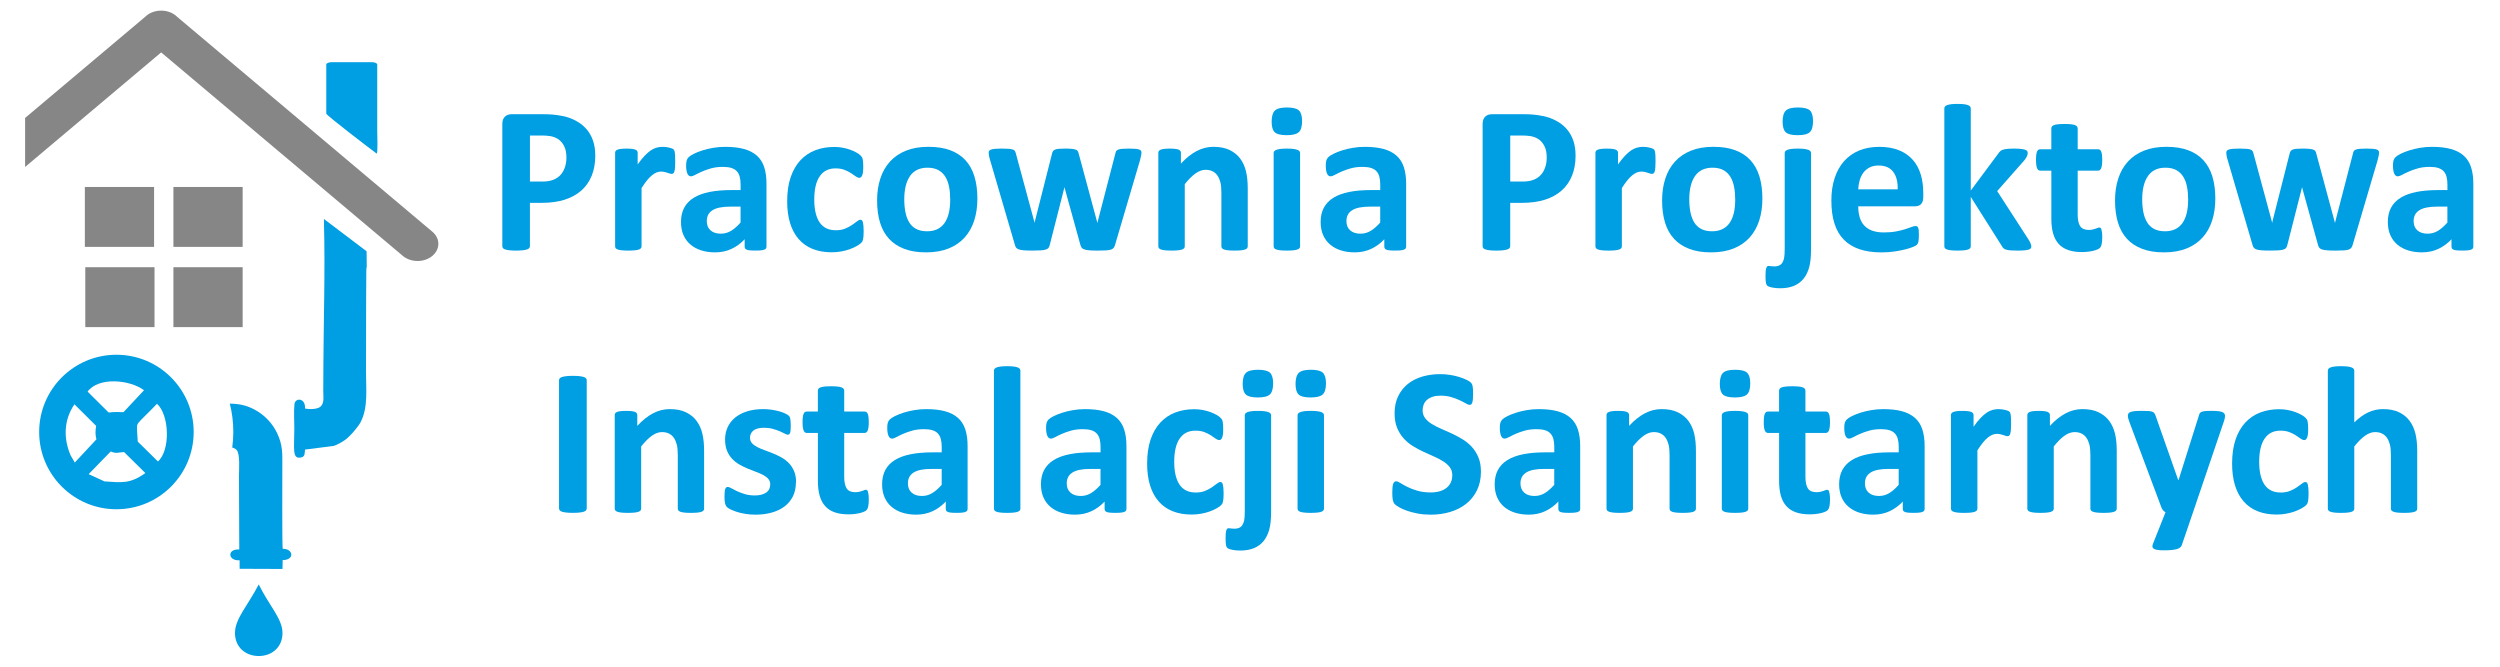 <?xml version="1.0" encoding="UTF-8"?>
<svg id="Warstwa_1" data-name="Warstwa 1" xmlns="http://www.w3.org/2000/svg" viewBox="0 0 1500 400">
  <defs>
    <style>
      .cls-1, .cls-2, .cls-3, .cls-4 {
        stroke-width: 0px;
      }

      .cls-1, .cls-4 {
        fill: #868686;
      }

      .cls-2, .cls-3 {
        fill: #009ee2;
      }

      .cls-2, .cls-4 {
        fill-rule: evenodd;
      }
    </style>
  </defs>
  <g>
    <g>
      <path class="cls-3" d="m357.17,93.26c0,4.57-.71,8.62-2.14,12.15-1.43,3.53-3.5,6.49-6.23,8.91-2.73,2.41-6.07,4.25-10.04,5.51-3.97,1.26-8.63,1.89-14.01,1.89h-6.8v26c0,.42-.14.8-.41,1.13-.27.34-.72.61-1.35.82-.63.21-1.47.38-2.52.5-1.05.13-2.39.19-4.03.19s-2.93-.06-4-.19c-1.07-.13-1.92-.29-2.55-.5-.63-.21-1.07-.48-1.32-.82-.25-.34-.38-.71-.38-1.13v-73.27c0-1.97.51-3.45,1.54-4.44,1.03-.99,2.38-1.48,4.06-1.48h19.2c1.93,0,3.77.07,5.51.22,1.74.15,3.83.46,6.26.94,2.43.48,4.9,1.37,7.4,2.68,2.5,1.3,4.63,2.95,6.39,4.94,1.76,1.99,3.1,4.32,4.03,6.99.92,2.67,1.38,5.66,1.38,8.97Zm-17.31,1.2c0-2.85-.5-5.2-1.51-7.05-1.01-1.85-2.25-3.21-3.71-4.09-1.47-.88-3.01-1.44-4.63-1.67-1.62-.23-3.28-.35-5-.35h-7.05v27.63h7.43c2.64,0,4.86-.36,6.64-1.07,1.78-.71,3.24-1.71,4.37-2.99,1.13-1.28,1.99-2.81,2.58-4.6.59-1.78.88-3.72.88-5.82Z"/>
      <path class="cls-3" d="m405.14,96.91c0,1.51-.04,2.75-.13,3.71-.08.97-.21,1.72-.38,2.27-.17.55-.39.92-.66,1.13-.27.21-.62.31-1.04.31-.34,0-.71-.07-1.13-.22-.42-.15-.89-.3-1.42-.47-.53-.17-1.1-.32-1.73-.47-.63-.15-1.32-.22-2.08-.22-.88,0-1.76.18-2.64.54-.88.36-1.79.91-2.74,1.67-.94.76-1.93,1.76-2.96,3.02-1.03,1.26-2.13,2.81-3.3,4.66v35c0,.42-.13.79-.38,1.1-.25.31-.68.58-1.29.79-.61.21-1.42.37-2.42.47-1.01.1-2.29.16-3.84.16s-2.83-.05-3.84-.16c-1.01-.11-1.82-.26-2.42-.47-.61-.21-1.04-.47-1.29-.79-.25-.31-.38-.68-.38-1.1v-56.15c0-.42.1-.79.31-1.1.21-.31.59-.58,1.13-.79.54-.21,1.25-.37,2.11-.47.86-.1,1.94-.16,3.24-.16s2.45.05,3.34.16c.88.11,1.56.26,2.05.47.48.21.83.47,1.04.79.21.31.31.68.31,1.1v6.99c1.47-2.1,2.85-3.83,4.15-5.19,1.3-1.36,2.54-2.44,3.71-3.24,1.17-.8,2.35-1.35,3.52-1.67,1.17-.31,2.35-.47,3.53-.47.54,0,1.13.03,1.76.09.63.06,1.28.17,1.95.31.67.15,1.26.31,1.76.5.5.19.87.39,1.1.6.23.21.4.44.5.69.1.25.2.6.28,1.04.08.44.15,1.1.19,1.98.04.88.06,2.08.06,3.59Z"/>
    </g>
    <g>
      <path class="cls-3" d="m459.9,148.02c0,.59-.21,1.05-.63,1.38-.42.34-1.08.58-1.98.72-.9.15-2.23.22-4,.22-1.89,0-3.26-.07-4.12-.22-.86-.15-1.47-.39-1.83-.72-.36-.34-.54-.8-.54-1.38v-4.47c-2.31,2.48-4.94,4.41-7.9,5.79s-6.24,2.08-9.85,2.08c-2.98,0-5.72-.39-8.21-1.16-2.5-.78-4.66-1.93-6.48-3.46-1.83-1.53-3.24-3.43-4.25-5.7-1.01-2.27-1.51-4.91-1.51-7.93,0-3.27.64-6.12,1.92-8.53,1.28-2.41,3.19-4.41,5.73-5.98,2.54-1.57,5.7-2.74,9.47-3.49,3.78-.76,8.16-1.13,13.16-1.13h5.48v-3.4c0-1.76-.18-3.3-.54-4.63-.36-1.32-.94-2.42-1.76-3.3-.82-.88-1.91-1.53-3.27-1.95-1.36-.42-3.05-.63-5.07-.63-2.64,0-5,.29-7.08.88-2.08.59-3.91,1.24-5.51,1.95-1.6.71-2.93,1.36-4,1.95-1.07.59-1.94.88-2.61.88-.46,0-.87-.15-1.23-.44-.36-.29-.65-.71-.88-1.26-.23-.54-.41-1.22-.54-2.01-.13-.8-.19-1.68-.19-2.64,0-1.3.1-2.33.31-3.08.21-.76.61-1.44,1.2-2.05.59-.61,1.62-1.28,3.08-2.01,1.47-.73,3.19-1.42,5.16-2.05,1.97-.63,4.12-1.14,6.45-1.54,2.33-.4,4.73-.6,7.21-.6,4.41,0,8.17.43,11.3,1.29,3.13.86,5.7,2.18,7.71,3.97,2.01,1.78,3.48,4.08,4.41,6.89.92,2.81,1.38,6.15,1.38,10.01v37.77Zm-15.55-24.05h-6.04c-2.56,0-4.74.19-6.55.57-1.8.38-3.27.94-4.41,1.7s-1.96,1.67-2.49,2.74c-.53,1.07-.79,2.3-.79,3.68,0,2.35.74,4.2,2.23,5.54,1.49,1.34,3.56,2.01,6.2,2.01,2.22,0,4.27-.57,6.14-1.7,1.87-1.13,3.77-2.79,5.7-4.97v-9.57Z"/>
      <path class="cls-3" d="m518.19,138.9c0,1.09-.03,2-.09,2.74-.06.73-.15,1.35-.25,1.86-.11.5-.23.91-.38,1.23-.15.31-.47.71-.98,1.2-.5.48-1.36,1.07-2.58,1.76-1.22.69-2.6,1.31-4.15,1.86-1.55.55-3.24.99-5.07,1.32-1.83.34-3.7.5-5.63.5-4.32,0-8.15-.67-11.49-2.01s-6.14-3.33-8.4-5.95c-2.27-2.62-3.98-5.82-5.13-9.6-1.15-3.78-1.73-8.1-1.73-12.97,0-5.62.7-10.48,2.11-14.57,1.41-4.09,3.37-7.48,5.89-10.17,2.52-2.68,5.5-4.68,8.94-5.98,3.44-1.3,7.22-1.95,11.33-1.95,1.68,0,3.33.15,4.94.44,1.62.29,3.13.69,4.53,1.2,1.41.5,2.66,1.07,3.78,1.7,1.11.63,1.9,1.18,2.36,1.64.46.46.79.85.98,1.16.19.31.34.72.44,1.23.1.5.19,1.12.25,1.86.06.73.09,1.63.09,2.68,0,2.43-.21,4.14-.63,5.13-.42.99-.97,1.48-1.64,1.48-.71,0-1.47-.29-2.27-.88-.8-.59-1.74-1.24-2.83-1.95-1.09-.71-2.39-1.36-3.9-1.95-1.51-.59-3.32-.88-5.41-.88-4.11,0-7.26,1.58-9.44,4.75-2.18,3.17-3.27,7.82-3.27,13.94,0,3.02.27,5.69.82,7.99.55,2.31,1.35,4.24,2.42,5.79,1.07,1.55,2.41,2.72,4.03,3.49,1.62.78,3.49,1.16,5.63,1.16s4.06-.32,5.63-.98c1.57-.65,2.95-1.37,4.12-2.17,1.17-.8,2.16-1.52,2.96-2.17.8-.65,1.47-.98,2.01-.98.38,0,.69.11.94.31.25.21.45.6.6,1.16.15.57.26,1.29.35,2.17.08.88.13,2.01.13,3.4Z"/>
      <path class="cls-3" d="m586.43,119.19c0,4.78-.63,9.15-1.89,13.09-1.26,3.94-3.17,7.34-5.73,10.2-2.56,2.85-5.77,5.06-9.63,6.61-3.86,1.55-8.37,2.33-13.53,2.33s-9.34-.69-13.03-2.08c-3.69-1.38-6.76-3.4-9.19-6.04-2.43-2.64-4.24-5.9-5.41-9.76-1.18-3.86-1.76-8.27-1.76-13.22s.64-9.16,1.92-13.12c1.28-3.97,3.2-7.37,5.76-10.2,2.56-2.83,5.76-5.02,9.6-6.58,3.84-1.55,8.34-2.33,13.5-2.33s9.4.68,13.09,2.05c3.69,1.36,6.74,3.37,9.16,6.01,2.41,2.64,4.21,5.9,5.38,9.76,1.17,3.86,1.76,8.29,1.76,13.28Zm-16.3.63c0-2.77-.22-5.32-.66-7.65s-1.19-4.35-2.23-6.07c-1.05-1.72-2.45-3.06-4.19-4.03-1.74-.96-3.93-1.45-6.58-1.45-2.35,0-4.41.43-6.17,1.29-1.76.86-3.21,2.12-4.34,3.78-1.13,1.66-1.98,3.65-2.55,5.98-.57,2.33-.85,4.98-.85,7.96,0,2.77.23,5.32.69,7.65.46,2.33,1.21,4.35,2.23,6.07,1.03,1.72,2.42,3.05,4.19,4s3.94,1.42,6.55,1.42c2.39,0,4.47-.43,6.23-1.29,1.76-.86,3.21-2.11,4.34-3.75,1.13-1.64,1.97-3.62,2.52-5.95.55-2.33.82-4.98.82-7.96Z"/>
      <path class="cls-3" d="m684.88,91.56c0,.46-.06,1.03-.19,1.7-.13.67-.36,1.64-.69,2.9l-14.98,50.8c-.21.71-.48,1.29-.82,1.73-.34.44-.85.79-1.54,1.04-.69.25-1.68.42-2.96.5-1.28.08-2.95.13-5,.13s-3.74-.05-5.04-.16c-1.3-.11-2.32-.28-3.05-.54-.73-.25-1.27-.6-1.61-1.04-.34-.44-.59-1-.76-1.67l-9.44-34.12-.13-.57-.13.57-8.69,34.12c-.17.71-.41,1.29-.72,1.73-.32.44-.85.79-1.61,1.04-.75.25-1.78.42-3.08.5-1.3.08-2.98.13-5.04.13s-3.79-.05-5.07-.16c-1.28-.11-2.29-.28-3.02-.54-.73-.25-1.27-.6-1.61-1.04-.34-.44-.59-1-.76-1.67l-14.86-50.8c-.38-1.22-.62-2.17-.72-2.86-.11-.69-.16-1.27-.16-1.73,0-.42.12-.79.35-1.1.23-.31.65-.57,1.26-.76.61-.19,1.43-.32,2.45-.41,1.03-.08,2.32-.13,3.87-.13,1.68,0,3.04.04,4.09.13,1.05.08,1.87.23,2.46.44.59.21,1,.49,1.23.85.23.36.41.79.54,1.29l11.14,41.23.13.76.13-.76,10.45-41.23c.13-.5.32-.93.6-1.29.27-.36.68-.64,1.23-.85.55-.21,1.31-.36,2.3-.44.99-.08,2.26-.13,3.81-.13s2.81.05,3.78.16c.96.11,1.73.25,2.3.44.57.19.96.44,1.2.76.23.31.41.68.54,1.1l11.2,41.55.19.69.13-.76,10.7-41.23c.08-.5.25-.93.5-1.29.25-.36.67-.64,1.26-.85.59-.21,1.39-.36,2.39-.44,1.01-.08,2.29-.13,3.84-.13s2.82.04,3.81.13c.99.08,1.76.22,2.33.41.57.19.95.44,1.16.76.21.31.31.68.31,1.1Z"/>
      <path class="cls-3" d="m748.64,147.83c0,.42-.13.79-.38,1.1-.25.31-.67.58-1.26.79-.59.21-1.4.37-2.42.47-1.03.1-2.3.16-3.81.16s-2.84-.05-3.87-.16c-1.03-.11-1.84-.26-2.42-.47-.59-.21-1.01-.47-1.26-.79-.25-.31-.38-.68-.38-1.1v-32.04c0-2.73-.2-4.87-.6-6.42-.4-1.55-.98-2.88-1.73-4-.76-1.11-1.73-1.97-2.93-2.58-1.2-.61-2.59-.91-4.19-.91-2.01,0-4.05.73-6.11,2.2-2.06,1.47-4.2,3.61-6.42,6.42v37.33c0,.42-.13.79-.38,1.1-.25.31-.68.58-1.29.79-.61.21-1.42.37-2.42.47-1.01.1-2.29.16-3.84.16s-2.83-.05-3.84-.16c-1.01-.11-1.82-.26-2.42-.47-.61-.21-1.04-.47-1.29-.79-.25-.31-.38-.68-.38-1.1v-56.15c0-.42.1-.79.32-1.1.21-.31.59-.58,1.13-.79.55-.21,1.25-.37,2.11-.47.86-.1,1.94-.16,3.24-.16s2.45.05,3.34.16c.88.11,1.56.26,2.05.47.48.21.83.47,1.04.79.21.31.32.68.32,1.1v6.48c3.1-3.36,6.26-5.87,9.47-7.55,3.21-1.68,6.56-2.52,10.04-2.52,3.82,0,7.04.63,9.66,1.89,2.62,1.26,4.74,2.97,6.36,5.13,1.61,2.16,2.78,4.69,3.49,7.59.71,2.9,1.07,6.38,1.07,10.45v34.68Z"/>
      <path class="cls-3" d="m781.25,72.67c0,3.19-.65,5.39-1.95,6.61-1.3,1.22-3.71,1.83-7.24,1.83s-5.97-.59-7.21-1.76c-1.24-1.17-1.86-3.29-1.86-6.36s.64-5.4,1.92-6.64c1.28-1.24,3.7-1.86,7.27-1.86s5.92.6,7.18,1.79c1.26,1.2,1.89,3.33,1.89,6.39Zm-1.2,75.16c0,.42-.13.79-.38,1.1-.25.31-.68.58-1.29.79-.61.21-1.42.37-2.42.47-1.01.1-2.29.16-3.84.16s-2.83-.05-3.84-.16c-1.01-.11-1.82-.26-2.42-.47-.61-.21-1.04-.47-1.29-.79-.25-.31-.38-.68-.38-1.1v-56.02c0-.42.13-.79.38-1.1.25-.31.68-.59,1.29-.82.61-.23,1.42-.41,2.42-.54,1.01-.13,2.29-.19,3.84-.19s2.83.06,3.84.19c1.01.13,1.81.31,2.42.54.61.23,1.04.5,1.29.82.25.31.38.68.38,1.1v56.02Z"/>
      <path class="cls-3" d="m843.69,148.02c0,.59-.21,1.05-.63,1.38-.42.34-1.08.58-1.98.72-.9.15-2.23.22-4,.22-1.89,0-3.26-.07-4.12-.22-.86-.15-1.47-.39-1.83-.72-.36-.34-.54-.8-.54-1.38v-4.47c-2.31,2.48-4.94,4.41-7.9,5.79s-6.24,2.08-9.85,2.08c-2.98,0-5.72-.39-8.21-1.16-2.5-.78-4.66-1.93-6.48-3.46-1.83-1.53-3.24-3.43-4.25-5.7-1.01-2.27-1.51-4.91-1.51-7.93,0-3.27.64-6.12,1.92-8.53,1.28-2.41,3.19-4.41,5.73-5.98s5.7-2.74,9.47-3.49c3.78-.76,8.16-1.13,13.16-1.13h5.48v-3.4c0-1.76-.18-3.3-.54-4.63-.36-1.32-.94-2.42-1.76-3.3-.82-.88-1.91-1.53-3.27-1.95-1.36-.42-3.05-.63-5.07-.63-2.64,0-5,.29-7.08.88-2.08.59-3.91,1.24-5.51,1.95-1.6.71-2.93,1.36-4,1.95-1.07.59-1.94.88-2.61.88-.46,0-.87-.15-1.23-.44-.36-.29-.65-.71-.88-1.26-.23-.54-.41-1.22-.54-2.01-.13-.8-.19-1.68-.19-2.64,0-1.3.1-2.33.31-3.08.21-.76.61-1.44,1.2-2.05.59-.61,1.61-1.28,3.08-2.01,1.47-.73,3.19-1.42,5.16-2.05,1.97-.63,4.12-1.14,6.45-1.54,2.33-.4,4.73-.6,7.21-.6,4.41,0,8.17.43,11.3,1.29,3.13.86,5.7,2.18,7.71,3.97,2.01,1.78,3.48,4.08,4.41,6.89.92,2.81,1.39,6.15,1.39,10.01v37.77Zm-15.55-24.05h-6.04c-2.56,0-4.74.19-6.55.57-1.8.38-3.27.94-4.41,1.7-1.13.76-1.96,1.67-2.49,2.74-.52,1.07-.79,2.3-.79,3.68,0,2.35.74,4.2,2.23,5.54,1.49,1.34,3.56,2.01,6.2,2.01,2.22,0,4.27-.57,6.14-1.7,1.87-1.13,3.77-2.79,5.7-4.97v-9.57Z"/>
      <path class="cls-3" d="m945.35,93.26c0,4.57-.71,8.62-2.14,12.15-1.43,3.53-3.5,6.49-6.23,8.91-2.73,2.41-6.07,4.25-10.04,5.51-3.97,1.26-8.63,1.89-14.01,1.89h-6.8v26c0,.42-.14.8-.41,1.13-.27.34-.72.61-1.35.82-.63.21-1.47.38-2.52.5-1.05.13-2.39.19-4.03.19s-2.93-.06-4-.19c-1.07-.13-1.92-.29-2.55-.5-.63-.21-1.07-.48-1.32-.82-.25-.34-.38-.71-.38-1.13v-73.27c0-1.97.51-3.45,1.54-4.44,1.03-.99,2.38-1.48,4.06-1.48h19.2c1.93,0,3.77.07,5.51.22,1.74.15,3.83.46,6.26.94,2.43.48,4.9,1.37,7.4,2.68,2.5,1.3,4.63,2.95,6.39,4.94,1.76,1.99,3.11,4.32,4.03,6.99.92,2.67,1.38,5.66,1.38,8.97Zm-17.31,1.2c0-2.85-.5-5.2-1.51-7.05-1.01-1.85-2.25-3.21-3.71-4.09-1.47-.88-3.01-1.44-4.63-1.67-1.62-.23-3.28-.35-5-.35h-7.05v27.63h7.43c2.64,0,4.86-.36,6.64-1.07,1.78-.71,3.24-1.71,4.37-2.99,1.13-1.28,1.99-2.81,2.58-4.6.59-1.78.88-3.72.88-5.82Z"/>
      <path class="cls-3" d="m993.32,96.91c0,1.51-.04,2.75-.13,3.71-.08.97-.21,1.72-.38,2.27-.17.55-.39.92-.66,1.13-.27.21-.62.31-1.04.31-.34,0-.71-.07-1.13-.22-.42-.15-.89-.3-1.42-.47-.53-.17-1.1-.32-1.73-.47-.63-.15-1.32-.22-2.08-.22-.88,0-1.76.18-2.64.54-.88.36-1.79.91-2.74,1.67-.94.76-1.93,1.76-2.96,3.02-1.03,1.26-2.13,2.81-3.3,4.66v35c0,.42-.13.79-.38,1.1-.25.31-.68.58-1.29.79-.61.21-1.42.37-2.42.47-1.01.1-2.29.16-3.84.16s-2.83-.05-3.84-.16c-1.01-.11-1.82-.26-2.42-.47-.61-.21-1.04-.47-1.29-.79-.25-.31-.38-.68-.38-1.1v-56.15c0-.42.1-.79.32-1.1.21-.31.59-.58,1.13-.79.55-.21,1.25-.37,2.11-.47.86-.1,1.94-.16,3.24-.16s2.45.05,3.34.16c.88.11,1.56.26,2.05.47.48.21.83.47,1.04.79.21.31.32.68.32,1.1v6.99c1.47-2.1,2.85-3.83,4.15-5.19,1.3-1.36,2.54-2.44,3.71-3.24,1.17-.8,2.35-1.35,3.53-1.67,1.17-.31,2.35-.47,3.52-.47.55,0,1.13.03,1.76.09.63.06,1.28.17,1.95.31.67.15,1.26.31,1.76.5.5.19.87.39,1.1.6.23.21.4.44.5.69.1.25.2.6.28,1.04.08.44.15,1.1.19,1.98.04.88.06,2.08.06,3.59Z"/>
    </g>
    <g>
      <path class="cls-3" d="m1057.43,119.19c0,4.78-.63,9.15-1.89,13.09-1.26,3.94-3.17,7.34-5.73,10.2-2.56,2.85-5.77,5.06-9.63,6.61-3.86,1.55-8.37,2.33-13.53,2.33s-9.34-.69-13.03-2.08c-3.69-1.38-6.76-3.4-9.19-6.04-2.43-2.64-4.24-5.9-5.41-9.76-1.18-3.86-1.76-8.27-1.76-13.22s.64-9.16,1.92-13.12c1.28-3.97,3.2-7.37,5.76-10.2,2.56-2.83,5.76-5.02,9.6-6.58,3.84-1.55,8.34-2.33,13.5-2.33s9.4.68,13.09,2.05c3.69,1.36,6.75,3.37,9.16,6.01,2.41,2.64,4.21,5.9,5.38,9.76,1.17,3.86,1.76,8.29,1.76,13.28Zm-16.3.63c0-2.77-.22-5.32-.66-7.65-.44-2.33-1.19-4.35-2.23-6.07-1.05-1.72-2.45-3.06-4.19-4.03-1.74-.96-3.93-1.45-6.58-1.45-2.35,0-4.41.43-6.17,1.29-1.76.86-3.21,2.12-4.34,3.78-1.13,1.66-1.98,3.65-2.55,5.98-.57,2.33-.85,4.98-.85,7.96,0,2.77.23,5.32.69,7.65.46,2.33,1.21,4.35,2.23,6.07,1.03,1.72,2.42,3.05,4.19,4,1.76.94,3.94,1.42,6.55,1.42,2.39,0,4.47-.43,6.23-1.29,1.76-.86,3.21-2.11,4.34-3.75,1.13-1.64,1.97-3.62,2.52-5.95.55-2.33.82-4.98.82-7.96Z"/>
      <path class="cls-3" d="m1086.62,149.72c0,4.41-.38,7.97-1.13,10.7-.76,2.73-1.9,5.03-3.43,6.89-1.53,1.87-3.45,3.27-5.76,4.22s-5.01,1.42-8.12,1.42c-1.72,0-3.19-.12-4.41-.35-1.22-.23-2.1-.47-2.64-.72-.54-.25-.92-.57-1.13-.94-.21-.38-.36-.81-.44-1.29-.08-.48-.15-1.03-.19-1.64-.04-.61-.06-1.4-.06-2.36,0-1.18.03-2.15.09-2.93.06-.78.18-1.4.35-1.86.17-.46.36-.8.57-1.01.21-.21.48-.31.82-.31.21,0,.64.05,1.29.16.65.1,1.35.16,2.11.16,1.09,0,2.04-.17,2.83-.5.8-.34,1.45-.87,1.95-1.61.5-.73.88-1.68,1.13-2.83.25-1.15.38-2.99.38-5.51v-57.6c0-.42.13-.79.38-1.1.25-.31.67-.59,1.26-.82.59-.23,1.39-.41,2.39-.54,1.01-.13,2.29-.19,3.84-.19s2.83.06,3.84.19c1.01.13,1.81.31,2.42.54.61.23,1.04.5,1.29.82.25.31.38.68.38,1.1v57.91Zm1.2-77.05c0,3.19-.64,5.39-1.92,6.61-1.28,1.22-3.7,1.83-7.27,1.83s-5.92-.59-7.18-1.76c-1.26-1.17-1.89-3.29-1.89-6.36s.65-5.4,1.95-6.64c1.3-1.24,3.71-1.86,7.24-1.86s5.97.6,7.21,1.79c1.24,1.2,1.86,3.33,1.86,6.39Z"/>
      <path class="cls-3" d="m1153.97,118.12c0,1.93-.43,3.36-1.29,4.28-.86.92-2.05,1.38-3.56,1.38h-34.18c0,2.39.28,4.56.85,6.52.57,1.95,1.47,3.61,2.71,4.97,1.24,1.36,2.83,2.4,4.78,3.12,1.95.71,4.29,1.07,7.02,1.07s5.2-.2,7.3-.6c2.1-.4,3.91-.84,5.44-1.32,1.53-.48,2.8-.92,3.81-1.32,1.01-.4,1.83-.6,2.46-.6.38,0,.69.07.94.22.25.15.46.41.63.79.17.38.28.91.35,1.61.06.69.09,1.56.09,2.61,0,.92-.02,1.71-.06,2.36-.04.65-.1,1.21-.19,1.67-.08.46-.21.85-.38,1.16-.17.31-.39.62-.66.91-.27.29-1.02.69-2.23,1.2-1.22.5-2.77,1-4.66,1.48-1.89.48-4.05.9-6.48,1.26-2.43.36-5.04.54-7.81.54-5,0-9.37-.63-13.13-1.89-3.76-1.26-6.89-3.17-9.41-5.73-2.52-2.56-4.4-5.79-5.63-9.69-1.24-3.9-1.86-8.48-1.86-13.72s.65-9.49,1.95-13.5c1.3-4.01,3.19-7.41,5.67-10.2,2.48-2.79,5.49-4.92,9.03-6.39,3.55-1.47,7.54-2.2,11.99-2.2,4.7,0,8.72.69,12.05,2.08,3.34,1.38,6.07,3.3,8.21,5.76,2.14,2.45,3.71,5.36,4.72,8.72,1.01,3.36,1.51,7.01,1.51,10.95v2.52Zm-15.36-4.53c.13-4.45-.77-7.94-2.68-10.48-1.91-2.54-4.86-3.81-8.84-3.81-2.01,0-3.77.38-5.26,1.13-1.49.76-2.73,1.77-3.71,3.05-.99,1.28-1.74,2.79-2.27,4.53-.52,1.74-.83,3.6-.91,5.57h23.67Z"/>
      <path class="cls-3" d="m1218.8,147.9c0,.42-.12.79-.35,1.1s-.65.57-1.26.76c-.61.19-1.44.34-2.49.44-1.05.1-2.41.16-4.09.16s-3.12-.04-4.19-.13c-1.07-.08-1.95-.22-2.64-.41-.69-.19-1.23-.45-1.61-.79-.38-.34-.71-.78-1.01-1.32l-18.7-29.59v29.71c0,.42-.13.79-.38,1.1-.25.31-.68.58-1.29.79-.61.21-1.42.37-2.42.47-1.01.1-2.29.16-3.84.16s-2.83-.05-3.84-.16c-1.01-.11-1.82-.26-2.42-.47-.61-.21-1.04-.47-1.29-.79-.25-.31-.38-.68-.38-1.1v-82.78c0-.42.13-.8.38-1.13.25-.34.68-.62,1.29-.85.61-.23,1.42-.41,2.42-.54s2.29-.19,3.84-.19,2.83.06,3.84.19,1.81.3,2.42.54c.61.23,1.04.51,1.29.85.25.34.38.71.38,1.13v49.29l16.62-22.35c.33-.5.71-.94,1.13-1.32.42-.38.98-.67,1.67-.88.69-.21,1.55-.37,2.58-.47,1.03-.1,2.34-.16,3.93-.16s2.86.05,3.93.16c1.07.11,1.93.26,2.58.47.65.21,1.1.47,1.35.79.25.31.38.7.38,1.16,0,.63-.16,1.3-.47,2.01-.31.71-.79,1.47-1.42,2.27l-16.43,18.63,19.01,29.4c.5.84.87,1.56,1.1,2.17.23.61.35,1.16.35,1.67Z"/>
      <path class="cls-3" d="m1261.34,142.29c0,1.85-.12,3.26-.35,4.25-.23.99-.54,1.68-.91,2.08-.38.4-.93.76-1.67,1.07-.73.31-1.6.59-2.58.82-.99.23-2.06.41-3.21.54-1.15.13-2.32.19-3.49.19-3.15,0-5.88-.4-8.18-1.2-2.31-.8-4.22-2.02-5.73-3.68-1.51-1.66-2.62-3.75-3.34-6.26s-1.07-5.5-1.07-8.94v-28.77h-6.74c-.8,0-1.41-.49-1.83-1.48-.42-.99-.63-2.63-.63-4.94,0-1.22.05-2.24.16-3.08.1-.84.26-1.5.47-1.98.21-.48.47-.83.79-1.04.31-.21.68-.31,1.1-.31h6.67v-12.53c0-.42.11-.8.35-1.13.23-.34.65-.62,1.26-.85.61-.23,1.43-.4,2.46-.5,1.03-.1,2.3-.16,3.81-.16s2.84.05,3.87.16c1.03.11,1.84.27,2.42.5.59.23,1.01.51,1.26.85.25.34.38.71.38,1.13v12.53h12.21c.42,0,.79.11,1.1.31.32.21.58.56.79,1.04.21.48.37,1.14.47,1.98.1.84.16,1.87.16,3.08,0,2.31-.21,3.96-.63,4.94-.42.99-1.03,1.48-1.83,1.48h-12.27v26.37c0,3.06.48,5.36,1.45,6.89.97,1.53,2.69,2.3,5.16,2.3.84,0,1.59-.07,2.27-.22.67-.15,1.27-.31,1.79-.5.52-.19.96-.36,1.32-.5.36-.15.68-.22.98-.22.25,0,.49.07.72.22.23.15.41.44.54.88s.24,1.04.35,1.79c.1.76.16,1.72.16,2.9Z"/>
      <path class="cls-3" d="m1329.19,119.19c0,4.78-.63,9.15-1.89,13.09-1.26,3.94-3.17,7.34-5.73,10.2-2.56,2.85-5.77,5.06-9.63,6.61-3.86,1.55-8.37,2.33-13.53,2.33s-9.34-.69-13.03-2.08c-3.69-1.38-6.76-3.4-9.19-6.04-2.43-2.64-4.24-5.9-5.41-9.76-1.18-3.86-1.76-8.27-1.76-13.22s.64-9.16,1.92-13.12c1.28-3.97,3.2-7.37,5.76-10.2,2.56-2.83,5.76-5.02,9.6-6.58,3.84-1.55,8.34-2.33,13.5-2.33s9.4.68,13.09,2.05c3.69,1.36,6.75,3.37,9.16,6.01,2.41,2.64,4.21,5.9,5.38,9.76,1.17,3.86,1.76,8.29,1.76,13.28Zm-16.3.63c0-2.77-.22-5.32-.66-7.65-.44-2.33-1.19-4.35-2.23-6.07-1.05-1.72-2.45-3.06-4.19-4.03-1.74-.96-3.93-1.45-6.58-1.45-2.35,0-4.41.43-6.17,1.29-1.76.86-3.21,2.12-4.34,3.78-1.13,1.66-1.98,3.65-2.55,5.98-.57,2.33-.85,4.98-.85,7.96,0,2.77.23,5.32.69,7.65.46,2.33,1.21,4.35,2.23,6.07,1.03,1.72,2.42,3.05,4.19,4,1.76.94,3.94,1.42,6.55,1.42,2.39,0,4.47-.43,6.23-1.29,1.76-.86,3.21-2.11,4.34-3.75,1.13-1.64,1.97-3.62,2.52-5.95.55-2.33.82-4.98.82-7.96Z"/>
    </g>
    <g>
      <path class="cls-3" d="m1427.44,91.56c0,.46-.06,1.03-.19,1.7-.13.67-.36,1.64-.69,2.9l-14.98,50.8c-.21.71-.48,1.29-.82,1.73-.34.44-.85.79-1.54,1.04-.69.25-1.68.42-2.96.5-1.28.08-2.95.13-5,.13s-3.74-.05-5.04-.16c-1.3-.11-2.32-.28-3.05-.54-.73-.25-1.27-.6-1.61-1.04-.34-.44-.59-1-.76-1.67l-9.44-34.12-.13-.57-.13.57-8.69,34.12c-.17.71-.41,1.29-.72,1.73-.32.44-.85.79-1.61,1.04-.75.25-1.78.42-3.08.5-1.3.08-2.98.13-5.04.13s-3.79-.05-5.07-.16c-1.28-.11-2.29-.28-3.02-.54-.73-.25-1.27-.6-1.61-1.04-.34-.44-.59-1-.76-1.67l-14.86-50.8c-.38-1.22-.62-2.17-.72-2.86-.11-.69-.16-1.27-.16-1.73,0-.42.12-.79.35-1.1.23-.31.65-.57,1.26-.76.61-.19,1.43-.32,2.45-.41,1.03-.08,2.32-.13,3.87-.13,1.68,0,3.04.04,4.09.13,1.05.08,1.87.23,2.46.44.59.21,1,.49,1.23.85.23.36.41.79.54,1.29l11.14,41.23.13.76.13-.76,10.45-41.23c.13-.5.32-.93.6-1.29.27-.36.68-.64,1.23-.85.55-.21,1.31-.36,2.3-.44.99-.08,2.26-.13,3.81-.13s2.81.05,3.78.16c.96.11,1.73.25,2.3.44.57.19.96.44,1.2.76.23.31.41.68.54,1.1l11.2,41.55.19.69.13-.76,10.7-41.23c.08-.5.25-.93.5-1.29.25-.36.67-.64,1.26-.85.59-.21,1.39-.36,2.39-.44,1.01-.08,2.29-.13,3.84-.13s2.82.04,3.81.13c.99.08,1.76.22,2.33.41.57.19.95.44,1.16.76.21.31.31.68.31,1.1Z"/>
      <path class="cls-3" d="m1484,148.02c0,.59-.21,1.05-.63,1.38-.42.34-1.08.58-1.98.72-.9.15-2.23.22-4,.22-1.89,0-3.26-.07-4.12-.22-.86-.15-1.47-.39-1.83-.72-.36-.34-.54-.8-.54-1.38v-4.47c-2.31,2.48-4.94,4.41-7.9,5.79s-6.24,2.08-9.85,2.08c-2.98,0-5.72-.39-8.21-1.16-2.5-.78-4.66-1.93-6.48-3.46-1.83-1.53-3.24-3.43-4.25-5.7-1.01-2.27-1.51-4.91-1.51-7.93,0-3.27.64-6.12,1.92-8.53,1.28-2.41,3.19-4.41,5.73-5.98s5.7-2.74,9.47-3.49c3.78-.76,8.16-1.13,13.16-1.13h5.48v-3.4c0-1.76-.18-3.3-.54-4.63-.36-1.32-.94-2.42-1.76-3.3-.82-.88-1.91-1.53-3.27-1.95-1.36-.42-3.05-.63-5.07-.63-2.64,0-5,.29-7.08.88-2.08.59-3.91,1.24-5.51,1.95-1.6.71-2.93,1.36-4,1.95-1.07.59-1.94.88-2.61.88-.46,0-.87-.15-1.23-.44-.36-.29-.65-.71-.88-1.26-.23-.54-.41-1.22-.54-2.01-.13-.8-.19-1.68-.19-2.64,0-1.3.1-2.33.31-3.08.21-.76.61-1.44,1.2-2.05.59-.61,1.61-1.28,3.08-2.01,1.47-.73,3.19-1.42,5.16-2.05,1.97-.63,4.12-1.14,6.45-1.54,2.33-.4,4.73-.6,7.21-.6,4.41,0,8.17.43,11.3,1.29,3.13.86,5.7,2.18,7.71,3.97,2.01,1.78,3.48,4.08,4.41,6.89.92,2.81,1.39,6.15,1.39,10.01v37.77Zm-15.55-24.05h-6.04c-2.56,0-4.74.19-6.55.57-1.8.38-3.27.94-4.41,1.7-1.13.76-1.96,1.67-2.49,2.74-.52,1.07-.79,2.3-.79,3.68,0,2.35.74,4.2,2.23,5.54,1.49,1.34,3.56,2.01,6.2,2.01,2.22,0,4.27-.57,6.14-1.7,1.87-1.13,3.77-2.79,5.7-4.97v-9.57Z"/>
    </g>
    <g>
      <path class="cls-3" d="m352.04,305.07c0,.42-.14.8-.41,1.13-.27.34-.72.61-1.35.82-.63.21-1.47.38-2.52.5-1.05.13-2.39.19-4.03.19s-2.93-.06-4-.19c-1.07-.13-1.92-.29-2.55-.5-.63-.21-1.08-.48-1.35-.82-.27-.34-.41-.71-.41-1.13v-76.92c0-.42.14-.8.41-1.13.27-.34.73-.61,1.38-.82.65-.21,1.5-.38,2.55-.5,1.05-.13,2.37-.19,3.97-.19s2.98.06,4.03.19c1.05.13,1.89.29,2.52.5.63.21,1.08.48,1.35.82.27.34.41.71.41,1.13v76.92Z"/>
      <path class="cls-3" d="m422.48,305.2c0,.42-.13.79-.38,1.1-.25.31-.67.58-1.26.79-.59.21-1.4.37-2.42.47-1.03.1-2.3.16-3.81.16s-2.84-.05-3.87-.16c-1.03-.11-1.84-.26-2.42-.47-.59-.21-1.01-.47-1.26-.79-.25-.31-.38-.68-.38-1.1v-32.04c0-2.73-.2-4.87-.6-6.42-.4-1.55-.98-2.88-1.73-4-.76-1.11-1.73-1.97-2.93-2.58-1.2-.61-2.59-.91-4.19-.91-2.01,0-4.05.73-6.11,2.2-2.06,1.47-4.2,3.61-6.42,6.42v37.33c0,.42-.13.79-.38,1.1-.25.31-.68.58-1.29.79-.61.21-1.42.37-2.42.47-1.01.1-2.29.16-3.84.16s-2.83-.05-3.84-.16c-1.01-.11-1.82-.26-2.42-.47-.61-.21-1.04-.47-1.29-.79-.25-.31-.38-.68-.38-1.1v-56.15c0-.42.1-.79.31-1.1.21-.31.59-.58,1.13-.79.54-.21,1.25-.37,2.11-.47.86-.1,1.94-.16,3.24-.16s2.45.05,3.34.16c.88.11,1.56.26,2.05.47.48.21.83.47,1.04.79.21.31.31.68.31,1.1v6.48c3.11-3.36,6.26-5.87,9.47-7.55,3.21-1.68,6.56-2.52,10.04-2.52,3.82,0,7.04.63,9.66,1.89,2.62,1.26,4.74,2.97,6.36,5.13,1.62,2.16,2.78,4.69,3.49,7.59.71,2.9,1.07,6.38,1.07,10.45v34.68Z"/>
      <path class="cls-3" d="m477.55,289.34c0,3.19-.6,6-1.79,8.44-1.2,2.43-2.89,4.47-5.07,6.11-2.18,1.64-4.76,2.86-7.74,3.68-2.98.82-6.21,1.23-9.69,1.23-2.1,0-4.1-.16-6.01-.47-1.91-.31-3.62-.71-5.13-1.2-1.51-.48-2.77-.98-3.78-1.48s-1.74-.98-2.2-1.42c-.46-.44-.82-1.13-1.07-2.08-.25-.94-.38-2.34-.38-4.19,0-1.22.04-2.19.13-2.93.08-.73.21-1.32.38-1.76.17-.44.38-.73.63-.88.25-.15.57-.22.94-.22.46,0,1.14.26,2.05.79.9.52,2.02,1.1,3.37,1.73,1.34.63,2.91,1.22,4.69,1.76,1.78.55,3.81.82,6.07.82,1.43,0,2.7-.15,3.81-.44,1.11-.29,2.08-.71,2.9-1.26.82-.54,1.44-1.24,1.86-2.08.42-.84.63-1.8.63-2.9,0-1.26-.39-2.34-1.16-3.24-.78-.9-1.8-1.69-3.08-2.36-1.28-.67-2.73-1.3-4.34-1.89-1.62-.59-3.27-1.24-4.97-1.95-1.7-.71-3.36-1.53-4.97-2.45-1.62-.92-3.06-2.06-4.34-3.4-1.28-1.34-2.31-2.96-3.08-4.85-.78-1.89-1.16-4.15-1.16-6.8s.52-5.15,1.57-7.4c1.05-2.24,2.56-4.16,4.53-5.76,1.97-1.59,4.37-2.83,7.21-3.71,2.83-.88,6.01-1.32,9.54-1.32,1.76,0,3.47.13,5.13.38,1.66.25,3.16.57,4.5.94,1.34.38,2.48.79,3.4,1.23.92.44,1.58.82,1.98,1.13.4.31.68.63.85.94.17.31.29.69.38,1.13.08.44.16.99.22,1.64.06.65.09,1.46.09,2.42,0,1.13-.03,2.06-.09,2.77-.06.71-.17,1.28-.31,1.7-.15.42-.35.7-.6.85-.25.15-.55.22-.88.22-.38,0-.97-.22-1.76-.66-.8-.44-1.79-.91-2.99-1.42-1.2-.5-2.58-.98-4.15-1.42-1.57-.44-3.37-.66-5.38-.66-1.43,0-2.67.15-3.71.44-1.05.29-1.91.71-2.58,1.26-.67.55-1.18,1.19-1.51,1.92-.34.73-.5,1.52-.5,2.36,0,1.3.4,2.39,1.2,3.27.8.88,1.85,1.66,3.15,2.33,1.3.67,2.78,1.3,4.44,1.89,1.66.59,3.34,1.23,5.04,1.92,1.7.69,3.38,1.5,5.04,2.42,1.66.92,3.14,2.06,4.44,3.4,1.3,1.34,2.35,2.95,3.15,4.82.8,1.87,1.2,4.08,1.2,6.64Z"/>
    </g>
    <g>
      <path class="cls-3" d="m521.27,299.66c0,1.85-.12,3.26-.35,4.25-.23.99-.54,1.68-.91,2.08-.38.4-.93.76-1.67,1.07-.73.31-1.6.59-2.58.82-.99.23-2.06.41-3.21.54-1.15.13-2.32.19-3.49.19-3.15,0-5.88-.4-8.18-1.2-2.31-.8-4.22-2.02-5.73-3.68-1.51-1.66-2.62-3.75-3.34-6.26-.71-2.52-1.07-5.5-1.07-8.94v-28.77h-6.74c-.8,0-1.41-.49-1.83-1.48-.42-.99-.63-2.63-.63-4.94,0-1.22.05-2.24.16-3.08.1-.84.26-1.5.47-1.98.21-.48.47-.83.79-1.04.31-.21.68-.31,1.1-.31h6.67v-12.53c0-.42.12-.8.35-1.13.23-.34.65-.62,1.26-.85.61-.23,1.43-.4,2.45-.5,1.03-.1,2.3-.16,3.81-.16s2.84.05,3.87.16c1.03.11,1.84.27,2.42.5.59.23,1.01.51,1.26.85.25.34.38.71.38,1.13v12.53h12.21c.42,0,.79.11,1.1.31.31.21.58.56.79,1.04.21.48.37,1.14.47,1.98.1.84.16,1.87.16,3.08,0,2.31-.21,3.96-.63,4.94-.42.99-1.03,1.48-1.83,1.48h-12.27v26.37c0,3.06.48,5.36,1.45,6.89.96,1.53,2.69,2.3,5.16,2.3.84,0,1.59-.07,2.27-.22.67-.15,1.27-.31,1.79-.5.52-.19.96-.36,1.32-.5.36-.15.68-.22.98-.22.25,0,.49.07.72.22.23.15.41.44.54.88.13.44.24,1.04.35,1.79.1.76.16,1.72.16,2.9Z"/>
      <path class="cls-3" d="m580.57,305.39c0,.59-.21,1.05-.63,1.38-.42.34-1.08.58-1.98.72-.9.15-2.23.22-4,.22-1.89,0-3.26-.07-4.12-.22-.86-.15-1.47-.39-1.83-.72-.36-.34-.54-.8-.54-1.38v-4.47c-2.31,2.48-4.94,4.41-7.9,5.79s-6.24,2.08-9.85,2.08c-2.98,0-5.72-.39-8.21-1.16-2.5-.78-4.66-1.93-6.48-3.46-1.83-1.53-3.24-3.43-4.25-5.7-1.01-2.27-1.51-4.91-1.51-7.93,0-3.27.64-6.12,1.92-8.53,1.28-2.41,3.19-4.41,5.73-5.98,2.54-1.57,5.7-2.74,9.47-3.49,3.78-.76,8.16-1.13,13.16-1.13h5.48v-3.4c0-1.76-.18-3.3-.54-4.63-.36-1.32-.94-2.42-1.76-3.3-.82-.88-1.91-1.53-3.27-1.95-1.36-.42-3.05-.63-5.07-.63-2.64,0-5,.29-7.08.88-2.08.59-3.91,1.24-5.51,1.95-1.6.71-2.93,1.36-4,1.95-1.07.59-1.94.88-2.61.88-.46,0-.87-.15-1.23-.44-.36-.29-.65-.71-.88-1.26-.23-.54-.41-1.22-.54-2.01-.13-.8-.19-1.68-.19-2.64,0-1.3.1-2.33.31-3.08.21-.76.61-1.44,1.2-2.05.59-.61,1.62-1.28,3.08-2.01,1.47-.73,3.19-1.42,5.16-2.05,1.97-.63,4.12-1.14,6.45-1.54,2.33-.4,4.73-.6,7.21-.6,4.41,0,8.17.43,11.3,1.29,3.13.86,5.7,2.18,7.71,3.97,2.01,1.78,3.48,4.08,4.41,6.89.92,2.81,1.38,6.15,1.38,10.01v37.77Zm-15.55-24.05h-6.04c-2.56,0-4.74.19-6.55.57-1.8.38-3.27.94-4.41,1.7s-1.96,1.67-2.49,2.74c-.53,1.07-.79,2.3-.79,3.68,0,2.35.74,4.2,2.23,5.54,1.49,1.34,3.56,2.01,6.2,2.01,2.22,0,4.27-.57,6.14-1.7,1.87-1.13,3.77-2.79,5.7-4.97v-9.57Z"/>
      <path class="cls-3" d="m612.23,305.2c0,.42-.13.79-.38,1.1-.25.31-.68.58-1.29.79-.61.21-1.42.37-2.42.47-1.01.1-2.29.16-3.84.16s-2.83-.05-3.84-.16c-1.01-.11-1.82-.26-2.42-.47-.61-.21-1.04-.47-1.29-.79-.25-.31-.38-.68-.38-1.1v-82.78c0-.42.13-.8.38-1.13.25-.34.68-.62,1.29-.85.61-.23,1.42-.41,2.42-.54s2.29-.19,3.84-.19,2.83.06,3.84.19,1.81.3,2.42.54c.61.23,1.04.51,1.29.85.25.34.38.71.38,1.13v82.78Z"/>
      <path class="cls-3" d="m675.87,305.39c0,.59-.21,1.05-.63,1.38-.42.34-1.08.58-1.98.72-.9.15-2.23.22-4,.22-1.89,0-3.26-.07-4.12-.22-.86-.15-1.47-.39-1.83-.72-.36-.34-.54-.8-.54-1.38v-4.47c-2.31,2.48-4.94,4.41-7.9,5.79s-6.24,2.08-9.85,2.08c-2.98,0-5.72-.39-8.21-1.16-2.5-.78-4.66-1.93-6.48-3.46-1.83-1.53-3.24-3.43-4.25-5.7-1.01-2.27-1.51-4.91-1.51-7.93,0-3.27.64-6.12,1.92-8.53,1.28-2.41,3.19-4.41,5.73-5.98s5.7-2.74,9.47-3.49c3.78-.76,8.16-1.13,13.16-1.13h5.48v-3.4c0-1.76-.18-3.3-.54-4.63-.36-1.32-.94-2.42-1.76-3.3-.82-.88-1.91-1.53-3.27-1.95-1.36-.42-3.05-.63-5.07-.63-2.64,0-5,.29-7.08.88-2.08.59-3.91,1.24-5.51,1.95-1.6.71-2.93,1.36-4,1.95-1.07.59-1.94.88-2.61.88-.46,0-.87-.15-1.23-.44-.36-.29-.65-.71-.88-1.26-.23-.54-.41-1.22-.54-2.01-.13-.8-.19-1.68-.19-2.64,0-1.3.1-2.33.31-3.08.21-.76.61-1.44,1.2-2.05.59-.61,1.61-1.28,3.08-2.01,1.47-.73,3.19-1.42,5.16-2.05,1.97-.63,4.12-1.14,6.45-1.54,2.33-.4,4.73-.6,7.21-.6,4.41,0,8.17.43,11.3,1.29,3.13.86,5.7,2.18,7.71,3.97,2.01,1.78,3.48,4.08,4.41,6.89.92,2.81,1.39,6.15,1.39,10.01v37.77Zm-15.55-24.05h-6.04c-2.56,0-4.74.19-6.55.57-1.8.38-3.27.94-4.41,1.7-1.13.76-1.96,1.67-2.49,2.74-.52,1.07-.79,2.3-.79,3.68,0,2.35.74,4.2,2.23,5.54,1.49,1.34,3.56,2.01,6.2,2.01,2.22,0,4.27-.57,6.14-1.7,1.87-1.13,3.77-2.79,5.7-4.97v-9.57Z"/>
      <path class="cls-3" d="m734.16,296.26c0,1.09-.03,2-.09,2.74-.06.73-.15,1.35-.25,1.86s-.23.91-.38,1.23c-.15.31-.47.71-.98,1.2-.5.48-1.36,1.07-2.58,1.76-1.22.69-2.6,1.31-4.15,1.86-1.55.55-3.24.99-5.07,1.32-1.83.34-3.7.5-5.63.5-4.32,0-8.15-.67-11.49-2.01-3.34-1.34-6.14-3.33-8.4-5.95-2.27-2.62-3.98-5.82-5.13-9.6-1.15-3.78-1.73-8.1-1.73-12.97,0-5.62.7-10.48,2.11-14.57s3.37-7.48,5.89-10.17c2.52-2.68,5.5-4.68,8.94-5.98,3.44-1.3,7.22-1.95,11.33-1.95,1.68,0,3.32.15,4.94.44,1.62.29,3.13.69,4.53,1.2,1.41.5,2.66,1.07,3.78,1.7,1.11.63,1.9,1.18,2.36,1.64.46.46.79.85.98,1.16.19.31.33.72.44,1.23.1.5.19,1.12.25,1.86.06.73.09,1.63.09,2.68,0,2.43-.21,4.14-.63,5.13-.42.99-.97,1.48-1.64,1.48-.71,0-1.47-.29-2.27-.88-.8-.59-1.74-1.24-2.83-1.95-1.09-.71-2.39-1.36-3.9-1.95-1.51-.59-3.32-.88-5.41-.88-4.11,0-7.26,1.58-9.44,4.75-2.18,3.17-3.27,7.82-3.27,13.94,0,3.02.27,5.69.82,7.99.54,2.31,1.35,4.24,2.42,5.79,1.07,1.55,2.41,2.72,4.03,3.49,1.62.78,3.49,1.16,5.63,1.16s4.06-.32,5.63-.98c1.57-.65,2.95-1.37,4.12-2.17,1.17-.8,2.16-1.52,2.96-2.17.8-.65,1.47-.98,2.01-.98.38,0,.69.11.94.31.25.21.45.6.6,1.16.15.57.26,1.29.35,2.17.08.88.13,2.01.13,3.4Z"/>
      <path class="cls-3" d="m762.67,307.09c0,4.41-.38,7.97-1.13,10.7-.76,2.73-1.9,5.03-3.43,6.89-1.53,1.87-3.45,3.27-5.76,4.22s-5.01,1.42-8.12,1.42c-1.72,0-3.19-.12-4.41-.35-1.22-.23-2.1-.47-2.64-.72-.54-.25-.92-.57-1.13-.94-.21-.38-.36-.81-.44-1.29-.08-.48-.15-1.03-.19-1.64-.04-.61-.06-1.4-.06-2.36,0-1.18.03-2.15.09-2.93.06-.78.18-1.4.35-1.86.17-.46.36-.8.57-1.01.21-.21.48-.31.82-.31.21,0,.64.05,1.29.16.65.1,1.35.16,2.11.16,1.09,0,2.04-.17,2.83-.5.8-.34,1.45-.87,1.95-1.61.5-.73.88-1.68,1.13-2.83.25-1.15.38-2.99.38-5.51v-57.6c0-.42.13-.79.38-1.1.25-.31.67-.59,1.26-.82.59-.23,1.39-.41,2.39-.54,1.01-.13,2.29-.19,3.84-.19s2.83.06,3.84.19c1.01.13,1.81.31,2.42.54.61.23,1.04.5,1.29.82.25.31.38.68.38,1.1v57.91Zm1.2-77.05c0,3.19-.64,5.39-1.92,6.61-1.28,1.22-3.7,1.83-7.27,1.83s-5.92-.59-7.18-1.76c-1.26-1.17-1.89-3.29-1.89-6.36s.65-5.4,1.95-6.64c1.3-1.24,3.71-1.86,7.24-1.86s5.97.6,7.21,1.79c1.24,1.2,1.86,3.33,1.86,6.39Z"/>
      <path class="cls-3" d="m795.59,230.04c0,3.19-.65,5.39-1.95,6.61-1.3,1.22-3.71,1.83-7.24,1.83s-5.97-.59-7.21-1.76c-1.24-1.17-1.86-3.29-1.86-6.36s.64-5.4,1.92-6.64c1.28-1.24,3.7-1.86,7.27-1.86s5.92.6,7.18,1.79c1.26,1.2,1.89,3.33,1.89,6.39Zm-1.2,75.16c0,.42-.13.79-.38,1.1-.25.31-.68.58-1.29.79-.61.21-1.42.37-2.42.47-1.01.1-2.29.16-3.84.16s-2.83-.05-3.84-.16c-1.01-.11-1.82-.26-2.42-.47-.61-.21-1.04-.47-1.29-.79-.25-.31-.38-.68-.38-1.1v-56.02c0-.42.13-.79.38-1.1.25-.31.68-.59,1.29-.82.61-.23,1.42-.41,2.42-.54,1.01-.13,2.29-.19,3.84-.19s2.83.06,3.84.19c1.01.13,1.81.31,2.42.54.61.23,1.04.5,1.29.82.25.31.38.68.38,1.1v56.02Z"/>
      <path class="cls-3" d="m888.57,282.92c0,4.28-.8,8.04-2.39,11.27-1.6,3.23-3.76,5.93-6.48,8.09-2.73,2.16-5.92,3.79-9.57,4.88-3.65,1.09-7.55,1.64-11.71,1.64-2.81,0-5.42-.23-7.84-.69-2.41-.46-4.54-1.02-6.39-1.67-1.85-.65-3.39-1.33-4.63-2.05-1.24-.71-2.13-1.34-2.68-1.89-.55-.55-.93-1.33-1.16-2.36-.23-1.03-.35-2.51-.35-4.44,0-1.3.04-2.39.13-3.27.08-.88.22-1.59.41-2.14.19-.54.44-.93.76-1.16.31-.23.68-.35,1.1-.35.59,0,1.42.35,2.49,1.04,1.07.69,2.44,1.46,4.12,2.3,1.68.84,3.68,1.61,6.01,2.3,2.33.69,5.03,1.04,8.09,1.04,2.01,0,3.82-.24,5.41-.72,1.59-.48,2.95-1.16,4.06-2.05,1.11-.88,1.96-1.97,2.55-3.27.59-1.3.88-2.75.88-4.34,0-1.85-.5-3.43-1.51-4.75-1.01-1.32-2.32-2.5-3.93-3.52-1.62-1.03-3.45-1.99-5.51-2.9-2.06-.9-4.18-1.86-6.36-2.86-2.18-1.01-4.3-2.15-6.36-3.43-2.06-1.28-3.89-2.81-5.51-4.59-1.62-1.78-2.93-3.89-3.93-6.33-1.01-2.43-1.51-5.35-1.51-8.75,0-3.9.72-7.33,2.17-10.29,1.45-2.96,3.4-5.41,5.85-7.36,2.45-1.95,5.35-3.41,8.69-4.38,3.34-.96,6.87-1.45,10.61-1.45,1.93,0,3.86.15,5.79.44,1.93.29,3.73.69,5.41,1.2,1.68.5,3.17,1.07,4.47,1.7,1.3.63,2.16,1.16,2.58,1.57.42.42.7.78.85,1.07.15.29.27.68.38,1.16.1.48.18,1.09.22,1.83.04.73.06,1.65.06,2.74,0,1.22-.03,2.25-.09,3.08-.06.84-.17,1.53-.32,2.08-.15.55-.36.94-.63,1.2-.27.25-.64.38-1.1.38s-1.2-.29-2.2-.88c-1.01-.59-2.25-1.23-3.71-1.92-1.47-.69-3.17-1.32-5.1-1.89-1.93-.57-4.05-.85-6.36-.85-1.81,0-3.38.22-4.72.66-1.34.44-2.47,1.05-3.37,1.83-.9.78-1.57,1.71-2.01,2.8-.44,1.09-.66,2.25-.66,3.46,0,1.8.49,3.37,1.48,4.69s2.31,2.5,3.97,3.52c1.66,1.03,3.53,1.99,5.63,2.9,2.1.9,4.24,1.86,6.42,2.86,2.18,1.01,4.32,2.15,6.42,3.43,2.1,1.28,3.97,2.81,5.6,4.59,1.64,1.78,2.96,3.88,3.97,6.3,1.01,2.41,1.51,5.26,1.51,8.53Z"/>
      <path class="cls-3" d="m948.11,305.39c0,.59-.21,1.05-.63,1.38-.42.34-1.08.58-1.98.72-.9.15-2.23.22-4,.22-1.89,0-3.26-.07-4.12-.22-.86-.15-1.47-.39-1.83-.72-.36-.34-.54-.8-.54-1.38v-4.47c-2.31,2.48-4.94,4.41-7.9,5.79s-6.24,2.08-9.85,2.08c-2.98,0-5.72-.39-8.21-1.16-2.5-.78-4.66-1.93-6.48-3.46-1.83-1.53-3.24-3.43-4.25-5.7-1.01-2.27-1.51-4.91-1.51-7.93,0-3.27.64-6.12,1.92-8.53,1.28-2.41,3.19-4.41,5.73-5.98s5.7-2.74,9.47-3.49c3.78-.76,8.16-1.13,13.16-1.13h5.48v-3.4c0-1.76-.18-3.3-.54-4.63-.36-1.32-.94-2.42-1.76-3.3-.82-.88-1.91-1.53-3.27-1.95-1.36-.42-3.05-.63-5.07-.63-2.64,0-5,.29-7.08.88-2.08.59-3.91,1.24-5.51,1.95-1.6.71-2.93,1.36-4,1.95-1.07.59-1.94.88-2.61.88-.46,0-.87-.15-1.23-.44-.36-.29-.65-.71-.88-1.26-.23-.54-.41-1.22-.54-2.01-.13-.8-.19-1.68-.19-2.64,0-1.3.1-2.33.31-3.08.21-.76.61-1.44,1.2-2.05.59-.61,1.61-1.28,3.08-2.01,1.47-.73,3.19-1.42,5.16-2.05,1.97-.63,4.12-1.14,6.45-1.54,2.33-.4,4.73-.6,7.21-.6,4.41,0,8.17.43,11.3,1.29,3.13.86,5.7,2.18,7.71,3.97,2.01,1.78,3.48,4.08,4.41,6.89.92,2.81,1.39,6.15,1.39,10.01v37.77Zm-15.55-24.05h-6.04c-2.56,0-4.74.19-6.55.57-1.8.38-3.27.94-4.41,1.7-1.13.76-1.96,1.67-2.49,2.74-.52,1.07-.79,2.3-.79,3.68,0,2.35.74,4.2,2.23,5.54,1.49,1.34,3.56,2.01,6.2,2.01,2.22,0,4.27-.57,6.14-1.7,1.87-1.13,3.77-2.79,5.7-4.97v-9.57Z"/>
      <path class="cls-3" d="m1017.55,305.2c0,.42-.13.79-.38,1.1-.25.31-.67.58-1.26.79-.59.21-1.4.37-2.42.47-1.03.1-2.3.16-3.81.16s-2.84-.05-3.87-.16c-1.03-.11-1.84-.26-2.42-.47-.59-.21-1.01-.47-1.26-.79-.25-.31-.38-.68-.38-1.1v-32.04c0-2.73-.2-4.87-.6-6.42-.4-1.55-.98-2.88-1.73-4-.76-1.11-1.73-1.97-2.93-2.58-1.2-.61-2.59-.91-4.19-.91-2.01,0-4.05.73-6.11,2.2-2.06,1.47-4.2,3.61-6.42,6.42v37.33c0,.42-.13.79-.38,1.1-.25.31-.68.58-1.29.79-.61.21-1.42.37-2.42.47-1.01.1-2.29.16-3.84.16s-2.83-.05-3.84-.16c-1.01-.11-1.82-.26-2.42-.47-.61-.21-1.04-.47-1.29-.79-.25-.31-.38-.68-.38-1.1v-56.15c0-.42.1-.79.32-1.1.21-.31.59-.58,1.13-.79.55-.21,1.25-.37,2.11-.47.86-.1,1.94-.16,3.24-.16s2.45.05,3.34.16c.88.11,1.56.26,2.05.47.48.21.83.47,1.04.79.21.31.32.68.32,1.1v6.48c3.1-3.36,6.26-5.87,9.47-7.55,3.21-1.68,6.56-2.52,10.04-2.52,3.82,0,7.04.63,9.66,1.89,2.62,1.26,4.74,2.97,6.36,5.13,1.61,2.16,2.78,4.69,3.49,7.59.71,2.9,1.07,6.38,1.07,10.45v34.68Z"/>
      <path class="cls-3" d="m1050.15,230.04c0,3.19-.65,5.39-1.95,6.61-1.3,1.22-3.71,1.83-7.24,1.83s-5.97-.59-7.21-1.76c-1.24-1.17-1.86-3.29-1.86-6.36s.64-5.4,1.92-6.64c1.28-1.24,3.7-1.86,7.27-1.86s5.92.6,7.18,1.79c1.26,1.2,1.89,3.33,1.89,6.39Zm-1.2,75.16c0,.42-.13.79-.38,1.1-.25.31-.68.58-1.29.79-.61.21-1.42.37-2.42.47-1.01.1-2.29.16-3.84.16s-2.83-.05-3.84-.16c-1.01-.11-1.82-.26-2.42-.47-.61-.21-1.04-.47-1.29-.79-.25-.31-.38-.68-.38-1.1v-56.02c0-.42.13-.79.38-1.1.25-.31.68-.59,1.29-.82.61-.23,1.42-.41,2.42-.54,1.01-.13,2.29-.19,3.84-.19s2.83.06,3.84.19c1.01.13,1.81.31,2.42.54.61.23,1.04.5,1.29.82.25.31.38.68.38,1.1v56.02Z"/>
      <path class="cls-3" d="m1097.99,299.66c0,1.85-.12,3.26-.35,4.25-.23.99-.54,1.68-.91,2.08-.38.4-.93.76-1.67,1.07-.73.31-1.6.59-2.58.82-.99.23-2.06.41-3.21.54-1.15.13-2.32.19-3.49.19-3.15,0-5.88-.4-8.18-1.2-2.31-.8-4.22-2.02-5.73-3.68-1.51-1.66-2.62-3.75-3.34-6.26s-1.07-5.5-1.07-8.94v-28.77h-6.74c-.8,0-1.41-.49-1.83-1.48-.42-.99-.63-2.63-.63-4.94,0-1.22.05-2.24.16-3.08.1-.84.26-1.5.47-1.98.21-.48.47-.83.79-1.04.31-.21.68-.31,1.1-.31h6.67v-12.53c0-.42.11-.8.35-1.13.23-.34.65-.62,1.26-.85.61-.23,1.43-.4,2.46-.5,1.03-.1,2.3-.16,3.81-.16s2.84.05,3.87.16c1.03.11,1.84.27,2.42.5.59.23,1.01.51,1.26.85.25.34.38.71.38,1.13v12.53h12.21c.42,0,.79.11,1.1.31.32.21.58.56.79,1.04.21.48.37,1.14.47,1.98.1.84.16,1.87.16,3.08,0,2.31-.21,3.96-.63,4.94-.42.99-1.03,1.48-1.83,1.48h-12.27v26.37c0,3.06.48,5.36,1.45,6.89.97,1.53,2.69,2.3,5.16,2.3.84,0,1.59-.07,2.27-.22.67-.15,1.27-.31,1.79-.5.52-.19.96-.36,1.32-.5.36-.15.68-.22.98-.22.25,0,.49.07.72.22.23.15.41.44.54.88s.24,1.04.35,1.79c.1.76.16,1.72.16,2.9Z"/>
    </g>
    <g>
      <path class="cls-3" d="m1154.78,305.39c0,.59-.21,1.05-.63,1.38-.42.34-1.08.58-1.98.72-.9.15-2.23.22-4,.22-1.89,0-3.26-.07-4.12-.22-.86-.15-1.47-.39-1.83-.72-.36-.34-.54-.8-.54-1.38v-4.47c-2.31,2.48-4.94,4.41-7.9,5.79s-6.24,2.08-9.85,2.08c-2.98,0-5.72-.39-8.21-1.16-2.5-.78-4.66-1.93-6.48-3.46-1.83-1.53-3.24-3.43-4.25-5.7-1.01-2.27-1.51-4.91-1.51-7.93,0-3.27.64-6.12,1.92-8.53,1.28-2.41,3.19-4.41,5.73-5.98s5.7-2.74,9.47-3.49c3.78-.76,8.16-1.13,13.16-1.13h5.48v-3.4c0-1.76-.18-3.3-.54-4.63-.36-1.32-.94-2.42-1.76-3.3-.82-.88-1.91-1.53-3.27-1.95-1.36-.42-3.05-.63-5.07-.63-2.64,0-5,.29-7.08.88-2.08.59-3.91,1.24-5.51,1.95-1.6.71-2.93,1.36-4,1.95-1.07.59-1.94.88-2.61.88-.46,0-.87-.15-1.23-.44-.36-.29-.65-.71-.88-1.26-.23-.54-.41-1.22-.54-2.01-.13-.8-.19-1.68-.19-2.64,0-1.3.1-2.33.31-3.08.21-.76.61-1.44,1.2-2.05.59-.61,1.61-1.28,3.08-2.01,1.47-.73,3.19-1.42,5.16-2.05,1.97-.63,4.12-1.14,6.45-1.54,2.33-.4,4.73-.6,7.21-.6,4.41,0,8.17.43,11.3,1.29,3.13.86,5.7,2.18,7.71,3.97,2.01,1.78,3.48,4.08,4.41,6.89.92,2.81,1.39,6.15,1.39,10.01v37.77Zm-15.55-24.05h-6.04c-2.56,0-4.74.19-6.55.57-1.8.38-3.27.94-4.41,1.7-1.13.76-1.96,1.67-2.49,2.74-.52,1.07-.79,2.3-.79,3.68,0,2.35.74,4.2,2.23,5.54,1.49,1.34,3.56,2.01,6.2,2.01,2.22,0,4.27-.57,6.14-1.7,1.87-1.13,3.77-2.79,5.7-4.97v-9.57Z"/>
      <path class="cls-3" d="m1206.65,254.28c0,1.51-.04,2.75-.13,3.71-.08.97-.21,1.72-.38,2.27-.17.55-.39.92-.66,1.13-.27.21-.62.31-1.04.31-.34,0-.71-.07-1.13-.22-.42-.15-.89-.3-1.42-.47-.53-.17-1.1-.32-1.73-.47-.63-.15-1.32-.22-2.08-.22-.88,0-1.76.18-2.64.54-.88.36-1.79.91-2.74,1.67-.94.76-1.93,1.76-2.96,3.02-1.03,1.26-2.13,2.81-3.3,4.66v35c0,.42-.13.79-.38,1.1-.25.31-.68.58-1.29.79-.61.21-1.42.37-2.42.47-1.01.1-2.29.16-3.84.16s-2.83-.05-3.84-.16c-1.01-.11-1.82-.26-2.42-.47-.61-.21-1.04-.47-1.29-.79-.25-.31-.38-.68-.38-1.1v-56.15c0-.42.1-.79.32-1.1.21-.31.59-.58,1.13-.79.55-.21,1.25-.37,2.11-.47.86-.1,1.94-.16,3.24-.16s2.45.05,3.34.16c.88.11,1.56.26,2.05.47.48.21.83.47,1.04.79.21.31.32.68.32,1.1v6.99c1.47-2.1,2.85-3.83,4.15-5.19,1.3-1.36,2.54-2.44,3.71-3.24,1.17-.8,2.35-1.35,3.53-1.67,1.17-.31,2.35-.47,3.52-.47.55,0,1.13.03,1.76.09.63.06,1.28.17,1.95.31.67.15,1.26.31,1.76.5.5.19.87.39,1.1.6.23.21.4.44.5.69.1.25.2.6.28,1.04.08.44.15,1.1.19,1.98.04.88.06,2.08.06,3.59Z"/>
      <path class="cls-3" d="m1270.04,305.2c0,.42-.13.79-.38,1.1-.25.31-.67.58-1.26.79-.59.21-1.4.37-2.42.47-1.03.1-2.3.16-3.81.16s-2.84-.05-3.87-.16c-1.03-.11-1.84-.26-2.42-.47-.59-.21-1.01-.47-1.26-.79-.25-.31-.38-.68-.38-1.1v-32.04c0-2.73-.2-4.87-.6-6.42-.4-1.55-.98-2.88-1.73-4-.76-1.11-1.73-1.97-2.93-2.58-1.2-.61-2.59-.91-4.19-.91-2.01,0-4.05.73-6.11,2.2-2.06,1.47-4.2,3.61-6.42,6.42v37.33c0,.42-.13.79-.38,1.1-.25.31-.68.58-1.29.79-.61.21-1.42.37-2.42.47-1.01.1-2.29.16-3.84.16s-2.83-.05-3.84-.16c-1.01-.11-1.82-.26-2.42-.47-.61-.21-1.04-.47-1.29-.79-.25-.31-.38-.68-.38-1.1v-56.15c0-.42.1-.79.32-1.1.21-.31.59-.58,1.13-.79.55-.21,1.25-.37,2.11-.47.86-.1,1.94-.16,3.24-.16s2.45.05,3.34.16c.88.11,1.56.26,2.05.47.48.21.83.47,1.04.79.21.31.32.68.32,1.1v6.48c3.1-3.36,6.26-5.87,9.47-7.55,3.21-1.68,6.56-2.52,10.04-2.52,3.82,0,7.04.63,9.66,1.89,2.62,1.26,4.74,2.97,6.36,5.13,1.61,2.16,2.78,4.69,3.49,7.59.71,2.9,1.07,6.38,1.07,10.45v34.68Z"/>
    </g>
    <g>
      <path class="cls-3" d="m1315.82,307.34l-6.8,19.89c-.38,1.05-1.41,1.8-3.08,2.27-1.68.46-4.13.69-7.37.69-1.68,0-3.02-.07-4.03-.22-1.01-.15-1.76-.39-2.27-.72-.5-.34-.78-.76-.82-1.26-.04-.5.08-1.11.38-1.83l7.49-18.82c-.55-.25-1.04-.64-1.48-1.16-.44-.52-.77-1.08-.98-1.67l-19.33-51.62c-.55-1.47-.82-2.59-.82-3.37s.25-1.38.76-1.83c.5-.44,1.35-.74,2.55-.91,1.2-.17,2.78-.25,4.75-.25,1.8,0,3.23.03,4.28.09s1.87.22,2.46.47c.59.25,1.03.64,1.32,1.16.29.52.59,1.27.88,2.23l13.22,37.58h.19l12.09-38.33c.25-1.09.58-1.81.98-2.17.4-.36,1.06-.62,1.98-.79.92-.17,2.54-.25,4.85-.25,1.8,0,3.3.08,4.5.25,1.2.17,2.08.48,2.64.94.57.46.85,1.08.85,1.86s-.17,1.69-.5,2.74l-18.69,55.02Z"/>
      <path class="cls-3" d="m1385.14,296.26c0,1.09-.03,2-.09,2.74-.06.73-.15,1.35-.25,1.86s-.23.91-.38,1.23c-.15.31-.47.71-.98,1.2-.5.48-1.36,1.07-2.58,1.76-1.22.69-2.6,1.31-4.15,1.86-1.55.55-3.24.99-5.07,1.32-1.83.34-3.7.5-5.63.5-4.32,0-8.15-.67-11.49-2.01-3.34-1.34-6.14-3.33-8.4-5.95-2.27-2.62-3.98-5.82-5.13-9.6-1.15-3.78-1.73-8.1-1.73-12.97,0-5.62.7-10.48,2.11-14.57s3.37-7.48,5.89-10.17c2.52-2.68,5.5-4.68,8.94-5.98,3.44-1.3,7.22-1.95,11.33-1.95,1.68,0,3.32.15,4.94.44,1.62.29,3.13.69,4.53,1.2,1.41.5,2.66,1.07,3.78,1.7,1.11.63,1.9,1.18,2.36,1.64.46.46.79.85.98,1.16.19.31.33.72.44,1.23.1.5.19,1.12.25,1.86.06.73.09,1.63.09,2.68,0,2.43-.21,4.14-.63,5.13-.42.99-.97,1.48-1.64,1.48-.71,0-1.47-.29-2.27-.88-.8-.59-1.74-1.24-2.83-1.95-1.09-.71-2.39-1.36-3.9-1.95-1.51-.59-3.32-.88-5.41-.88-4.11,0-7.26,1.58-9.44,4.75-2.18,3.17-3.27,7.82-3.27,13.94,0,3.02.27,5.69.82,7.99.54,2.31,1.35,4.24,2.42,5.79,1.07,1.55,2.41,2.72,4.03,3.49,1.62.78,3.49,1.16,5.63,1.16s4.06-.32,5.63-.98c1.57-.65,2.95-1.37,4.12-2.17,1.17-.8,2.16-1.52,2.96-2.17.8-.65,1.47-.98,2.01-.98.38,0,.69.11.94.31.25.21.45.6.6,1.16.15.57.26,1.29.35,2.17.08.88.13,2.01.13,3.4Z"/>
    </g>
    <path class="cls-3" d="m1450.35,305.2c0,.42-.13.79-.38,1.1-.25.31-.67.58-1.26.79-.59.21-1.4.37-2.42.47-1.03.1-2.3.16-3.81.16s-2.84-.05-3.87-.16c-1.03-.11-1.84-.26-2.42-.47-.59-.21-1.01-.47-1.26-.79-.25-.31-.38-.68-.38-1.1v-32.04c0-2.73-.2-4.87-.6-6.42-.4-1.55-.98-2.88-1.73-4-.76-1.11-1.73-1.97-2.93-2.58-1.2-.61-2.59-.91-4.19-.91-2.01,0-4.05.73-6.11,2.2-2.06,1.47-4.2,3.61-6.42,6.42v37.33c0,.42-.13.79-.38,1.1-.25.31-.68.58-1.29.79-.61.21-1.42.37-2.42.47-1.01.1-2.29.16-3.84.16s-2.83-.05-3.84-.16c-1.01-.11-1.82-.26-2.42-.47-.61-.21-1.04-.47-1.29-.79-.25-.31-.38-.68-.38-1.1v-82.78c0-.42.13-.8.38-1.13.25-.34.68-.62,1.29-.85.61-.23,1.42-.41,2.42-.54s2.29-.19,3.84-.19,2.83.06,3.84.19,1.81.3,2.42.54c.61.23,1.04.51,1.29.85.25.34.38.71.38,1.13v31.03c2.73-2.68,5.51-4.69,8.34-6.01s5.78-1.98,8.84-1.98c3.82,0,7.04.63,9.66,1.89,2.62,1.26,4.74,2.98,6.36,5.16,1.61,2.18,2.78,4.73,3.49,7.65.71,2.92,1.07,6.45,1.07,10.61v34.43Z"/>
  </g>
  <g>
    <polygon class="cls-4" points="50.91 112.18 92.45 112.18 92.45 148.13 50.91 148.13 50.91 112.18 50.91 112.18"/>
    <polygon class="cls-4" points="104.05 112.18 145.59 112.18 145.59 148.13 104.05 148.13 104.05 112.18 104.05 112.18"/>
    <polygon class="cls-4" points="104.05 160.33 145.59 160.33 145.59 196.27 104.05 196.27 104.05 160.33 104.05 160.33"/>
    <path class="cls-2" d="m155.24,350.67c6.3,12.84,14.25,20.57,14.25,29.13s-6.38,13.81-14.25,13.81-14.25-5.25-14.25-13.81,7.67-16.43,14.25-29.13h0Z"/>
    <path class="cls-2" d="m169.62,329.3c-.41-2.78-.21-44.68-.22-48.69-.02-8.25.46-13.33-3.26-20.99-2.56-5.27-6.72-9.82-11.73-12.89-5.71-3.5-10.47-4.4-16.52-4.58,1.37,5.46,2.1,11.16,2.1,17.03,0,3.17-.23,6.29-.64,9.35,1.12.3,2.05.76,2.64,1.45,2.19,2.56,1.39,11.71,1.4,15.3.05,26.58.16,37.43.18,44.4-7.6-.43-6.77,7.02.19,6.48l.03,5.11,25.71.1.11-5.31c7.52-.08,6.24-6.97.01-6.77Z"/>
    <path class="cls-2" d="m199.01,37.31h24.09c1.78,0,3.24.63,3.24,1.41v40.15c0,.77.5,13.91-.4,13.24-2.93-2.16-30.17-22.92-30.17-23.93v-29.46c0-.77,1.46-1.41,3.24-1.41h0Z"/>
    <path class="cls-1" d="m96.8,6.38h-.03s-.15,0-.15,0h-.03c-3.13.02-6.25,1-8.66,2.96-.3.24-.58.49-.84.76L15.06,70.76v29.42L96.7,31.44l144.98,122.08c4.82,4.06,12.7,4.12,17.61.12,4.9-4,4.97-10.53.15-14.59L106.29,10.1c-.26-.26-.54-.51-.84-.76-2.41-1.96-5.53-2.95-8.66-2.96h0Z"/>
    <polygon class="cls-4" points="51.17 160.33 92.71 160.33 92.71 196.27 51.17 196.27 51.17 160.33 51.17 160.33"/>
    <path class="cls-2" d="m69.85,212.85c-25.6,0-46.35,20.75-46.35,46.35s20.75,46.35,46.35,46.35,46.35-20.75,46.35-46.35-20.75-46.35-46.35-46.35Zm16.56,21.29l-12.32,13.16c-3.67-.03-5.08-.27-8.89.22l-12.66-12.55c6.65-8.99,25.42-7.17,33.86-.83Zm-43.99,39.2c-4.43-10.17-4.22-21.37,2.25-30.76l13.01,12.94c-.47,3.14-.61,5.07.17,8.08l-12.98,13.93-2.45-4.19Zm20.29,15.51l-9.52-4.37,13.25-13.62c3.43,1.55,4.36.51,8.02.38l12.76,12.59c-9.25,6.62-14.23,5.66-24.51,5.02Zm32.05-11.97l-12.11-11.92-.34-5.2c-.24-7.11-1.57-3.44,11.89-17.5,7.45,6.71,8.15,27.85.57,34.63Z"/>
    <path class="cls-2" d="m219.68,177.9c-.03,14.96-.06,29.91-.09,44.87-.02,10.35,1.42,21.63-3.21,30.49-1.53,2.93-6.53,8.82-9.67,10.93-1.88,1.27-4.25,2.59-6.41,3.35l-17.26,2.2c-.34,1.94.2,4.18-2.33,4.73-5.55,1.21-4.14-4.96-4.11-17.27,0-4.21-.35-10.11.03-14.11-.04-4.66,6.78-4.71,6.38,2.01,2.41.58,7.54.57,9.42-1.22,2.29-2.19,1.52-6.21,1.53-9.09.1-47.39,1.26-67.18.39-103.4l25.61,19.38c.3,23.9-.21-7.19-.28,27.12h0Z"/>
  </g>
</svg>